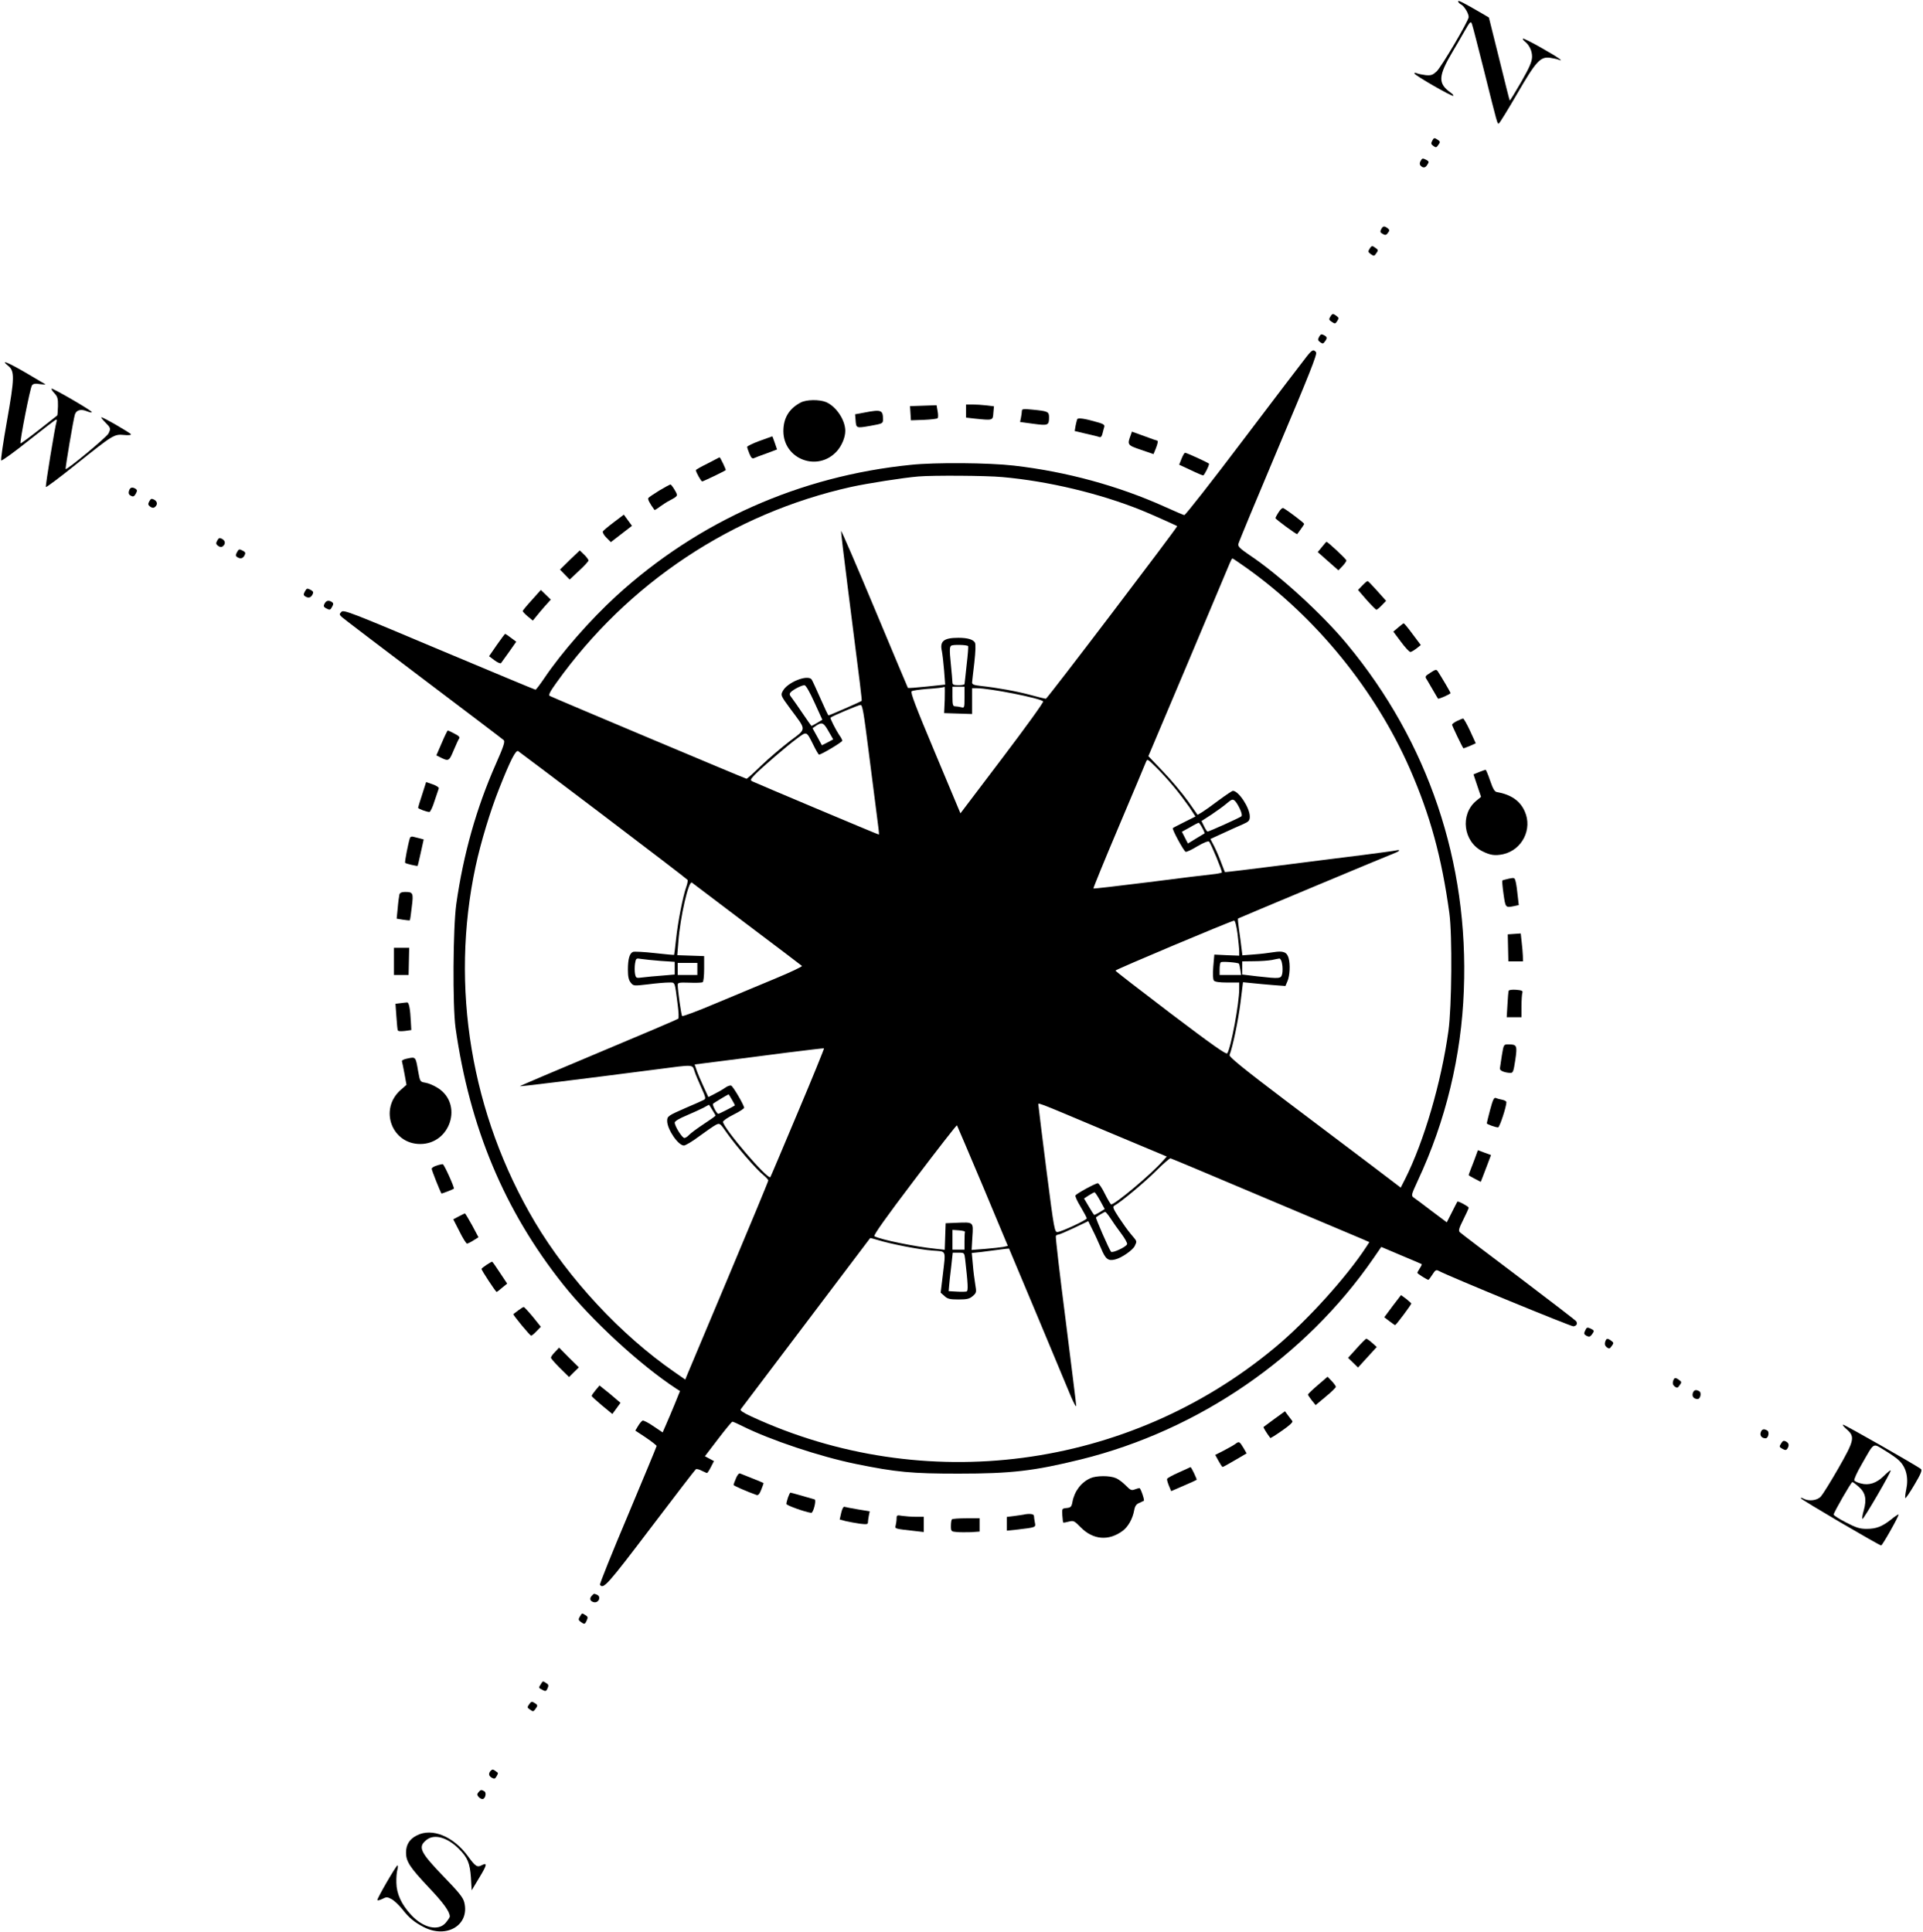 <?xml version="1.0" standalone="no"?>
<!DOCTYPE svg PUBLIC "-//W3C//DTD SVG 20010904//EN"
 "http://www.w3.org/TR/2001/REC-SVG-20010904/DTD/svg10.dtd">
<svg version="1.0" xmlns="http://www.w3.org/2000/svg"
 width="1274pt" height="1280pt" viewBox="0 0 1274 1280"
 preserveAspectRatio="xMidYMid meet">
<g transform="translate(0,1280) scale(0.1,-0.1)"
fill="#000000" stroke="none">
<path d="M9660 12791 c0 -6 9 -15 20 -21 21 -11 50 -59 50 -83 0 -24 -181
-331 -212 -360 -26 -24 -37 -28 -72 -25 -22 3 -49 8 -58 12 -10 5 -18 4 -18 0
0 -12 251 -156 258 -149 3 3 -4 12 -17 21 -86 61 -84 109 14 274 18 30 52 88
75 129 40 70 44 73 52 51 5 -13 40 -150 79 -305 92 -369 89 -357 99 -353 5 2
60 91 122 198 125 215 153 246 218 237 19 -3 44 -8 55 -12 43 -17 -3 16 -115
79 -63 36 -117 63 -120 60 -3 -3 2 -11 10 -17 31 -24 50 -62 50 -102 0 -32
-15 -68 -72 -168 -40 -69 -74 -125 -76 -123 -2 2 -33 127 -70 277 l-68 273
-44 26 c-126 73 -160 91 -160 81z"/>
<path d="M9489 11868 c-10 -18 -8 -24 7 -35 16 -12 21 -11 31 4 17 22 16 26
-7 40 -17 11 -21 10 -31 -9z"/>
<path d="M9411 11732 c-7 -13 -6 -23 1 -30 17 -17 32 -15 45 8 11 16 10 21 -6
30 -26 13 -29 13 -40 -8z"/>
<path d="M9150 11280 c-8 -15 -6 -21 11 -30 17 -10 23 -8 34 7 12 15 12 20 -2
31 -23 17 -31 15 -43 -8z"/>
<path d="M9073 11150 c-11 -16 -9 -21 9 -34 20 -14 23 -14 36 6 14 19 13 22
-3 34 -24 18 -28 18 -42 -6z"/>
<path d="M8813 10701 c-10 -16 -9 -22 11 -34 20 -14 23 -13 35 6 12 18 11 22
-5 34 -23 17 -27 17 -41 -6z"/>
<path d="M8739 10568 c-10 -18 -8 -24 7 -35 16 -12 21 -11 31 4 18 23 16 31
-7 43 -16 8 -21 6 -31 -12z"/>
<path d="M8657 10438 c-19 -24 -207 -270 -417 -548 -210 -278 -387 -504 -394
-503 -6 1 -65 26 -131 56 -304 137 -649 232 -999 272 -165 19 -520 22 -681 5
-736 -74 -1410 -374 -1950 -867 -172 -157 -364 -376 -478 -545 -29 -43 -55
-77 -59 -78 -4 0 -291 120 -639 266 -581 245 -632 265 -647 250 -15 -15 -15
-18 3 -35 11 -10 254 -195 540 -411 286 -216 526 -398 532 -404 10 -9 -1 -43
-52 -158 -129 -292 -215 -598 -262 -928 -22 -160 -25 -673 -5 -820 94 -662
324 -1212 712 -1700 189 -238 513 -536 750 -691 l25 -16 -34 -84 c-19 -46 -45
-108 -58 -137 l-23 -53 -61 41 c-33 23 -66 40 -72 37 -7 -3 -20 -19 -30 -36
l-18 -30 71 -47 c38 -26 70 -51 70 -55 0 -4 -86 -211 -190 -459 -105 -248
-188 -455 -185 -460 21 -34 53 3 335 375 160 211 295 387 300 390 5 3 23 -1
39 -10 17 -8 32 -15 35 -15 3 0 15 18 26 40 l20 39 -30 16 -30 16 87 114 c48
63 91 115 95 115 5 0 34 -13 66 -29 186 -93 513 -202 752 -251 270 -55 370
-64 680 -64 349 0 498 17 811 94 781 193 1486 678 1937 1331 l53 77 132 -56
c73 -30 134 -57 136 -58 2 -2 -4 -15 -13 -28 -9 -14 -16 -27 -16 -30 0 -5 65
-46 73 -46 3 0 15 16 27 35 18 29 25 33 40 25 69 -37 879 -370 894 -368 22 3
29 18 18 34 -4 6 -176 138 -382 294 -206 155 -381 288 -388 295 -11 10 -7 25
22 83 20 40 36 75 36 80 0 8 -70 46 -75 40 -1 -2 -18 -33 -36 -70 l-34 -67
-100 75 c-55 42 -108 82 -119 89 -18 13 -16 18 27 112 185 395 289 827 305
1262 33 848 -236 1644 -772 2291 -164 199 -452 462 -649 593 -60 41 -76 56
-73 72 2 11 121 298 265 639 205 485 259 621 250 632 -17 21 -25 18 -62 -28z
m-2017 -799 c304 -27 644 -108 920 -219 49 -19 229 -100 239 -106 5 -4 -861
-1144 -870 -1144 -4 0 -50 11 -101 25 -92 25 -220 48 -330 60 -45 5 -58 10
-58 23 1 9 7 69 15 132 8 74 10 121 4 132 -12 21 -49 32 -109 32 -97 0 -125
-22 -110 -88 4 -21 11 -79 15 -130 l7 -92 -122 -13 c-67 -7 -123 -11 -125 -9
-1 2 -101 238 -221 526 -120 287 -220 519 -222 514 -1 -4 18 -168 43 -363 90
-707 97 -761 93 -763 -6 -6 -213 -96 -219 -96 -3 0 -27 51 -54 113 -27 61 -53
118 -58 125 -26 35 -162 -19 -191 -77 -15 -27 -14 -30 50 -117 109 -147 110
-129 -4 -215 -53 -41 -138 -113 -188 -161 -50 -49 -94 -88 -98 -88 -6 0 -1282
537 -1304 549 -10 5 2 29 44 87 473 662 1167 1123 1954 1298 105 23 346 61
445 69 95 8 450 6 555 -4z m1617 -601 c463 -329 855 -811 1084 -1333 134 -307
210 -583 261 -955 20 -145 16 -622 -6 -780 -47 -341 -162 -734 -287 -982 l-29
-57 -192 146 c-106 80 -363 274 -571 431 -281 213 -376 290 -371 302 21 54 57
226 72 344 l17 138 60 -6 c33 -4 96 -9 141 -13 l80 -6 14 33 c15 36 19 110 7
152 -11 40 -36 49 -99 39 -29 -5 -88 -12 -130 -15 l-77 -6 -6 48 c-3 26 -10
80 -16 120 -6 41 -9 75 -7 76 4 3 1003 421 1041 435 33 13 36 23 5 16 -13 -3
-111 -16 -218 -30 -107 -13 -356 -45 -554 -70 -197 -25 -360 -45 -361 -43 -1
2 -12 29 -24 61 -11 31 -32 80 -46 108 l-26 50 83 38 c46 21 104 48 131 59 41
18 47 25 47 52 0 58 -74 170 -112 170 -5 0 -47 -28 -93 -62 -46 -35 -97 -71
-112 -80 l-29 -17 -64 91 c-36 50 -109 138 -163 194 l-99 104 263 622 c144
343 268 638 276 656 7 17 15 32 18 32 3 0 44 -28 92 -62z m-1843 -519 c2 -2
-2 -58 -10 -124 -7 -66 -13 -123 -14 -127 0 -5 -18 -8 -40 -8 -32 0 -40 4 -40
18 0 10 -5 67 -11 127 -9 88 -8 109 3 117 12 8 104 6 112 -3z m-1018 -374 l52
-114 -35 -21 c-19 -11 -35 -20 -37 -20 -1 0 -26 35 -55 78 -28 42 -61 89 -73
105 -19 24 -20 29 -8 42 20 19 72 45 90 45 9 -1 34 -44 66 -115z m863 18 l-4
-88 93 -3 92 -3 0 86 0 85 31 0 c87 0 419 -66 440 -87 5 -5 -117 -173 -270
-375 l-278 -367 -168 401 c-131 312 -165 402 -155 408 8 5 52 11 99 15 74 5
104 9 120 14 1 0 1 -38 0 -86z m131 16 c0 -69 -1 -71 -22 -65 -13 3 -31 6 -40
6 -15 0 -18 10 -18 65 l0 65 40 0 40 0 0 -71z m-636 -351 c21 -167 46 -360 55
-430 10 -71 16 -128 14 -128 -6 0 -815 341 -837 352 -17 9 -16 12 15 45 49 50
214 192 281 241 64 47 60 49 107 -45 17 -35 34 -63 37 -63 16 0 154 83 154 92
0 5 -8 22 -19 36 -23 34 -63 113 -59 117 9 9 185 84 199 84 13 1 21 -49 53
-301z m-264 125 l30 -52 -37 -20 -38 -19 -31 57 -31 56 26 18 c37 24 48 19 81
-40z m-1492 -556 c303 -230 554 -422 557 -427 3 -4 -1 -26 -9 -48 -22 -62 -55
-230 -67 -344 -6 -57 -12 -104 -13 -105 -1 -1 -59 4 -129 12 -70 8 -135 11
-143 8 -23 -9 -34 -47 -34 -118 0 -46 5 -69 19 -86 18 -22 19 -22 114 -11 53
7 114 12 136 12 45 0 40 14 61 -149 6 -46 8 -87 3 -91 -4 -4 -243 -106 -530
-226 -287 -120 -521 -220 -519 -221 3 -3 362 41 910 112 245 32 232 33 247
-12 6 -20 27 -69 45 -109 30 -67 32 -74 16 -82 -9 -5 -62 -29 -117 -52 -119
-52 -125 -56 -125 -87 0 -56 73 -163 111 -163 10 0 56 27 101 61 45 33 94 67
109 75 28 14 28 14 77 -56 63 -89 197 -243 240 -276 17 -14 32 -30 32 -36 0
-6 -120 -295 -266 -642 -146 -346 -270 -641 -275 -654 l-9 -23 -72 50 c-354
245 -701 618 -924 993 -423 713 -564 1560 -393 2358 34 158 97 367 156 515 74
187 110 258 126 248 7 -4 261 -196 565 -426z m3776 193 c35 -41 81 -103 105
-137 l41 -63 -72 -36 c-40 -20 -75 -38 -78 -41 -7 -6 72 -152 85 -157 6 -2 41
14 78 37 41 24 72 36 77 31 13 -13 89 -197 85 -205 -3 -3 -30 -9 -62 -12 -32
-3 -222 -26 -422 -52 -199 -25 -365 -44 -367 -42 -2 2 73 186 167 408 94 222
175 415 180 428 10 24 10 24 65 -30 31 -30 84 -88 118 -129z m441 -151 c11
-23 15 -43 9 -48 -10 -9 -214 -101 -224 -101 -3 0 -14 16 -23 35 l-17 35 68
44 c37 25 83 58 102 75 31 26 37 27 51 15 9 -8 24 -33 34 -55z m-250 -124 c11
-19 17 -36 15 -37 -3 -2 -29 -18 -58 -35 l-52 -32 -20 39 -20 39 53 29 c28 17
55 30 58 31 3 0 14 -15 24 -34z m-3015 -640 c195 -147 359 -271 363 -275 4 -4
-74 -41 -175 -83 -101 -42 -280 -117 -398 -166 -118 -50 -217 -87 -221 -83 -6
7 -29 168 -29 206 0 16 9 17 78 15 42 -2 82 0 87 3 6 3 10 44 10 90 l0 83 -89
3 -89 3 7 87 c12 165 68 410 90 394 6 -5 171 -129 366 -277z m3249 -63 c6 -49
11 -101 11 -116 l0 -28 -82 3 -83 4 -7 -80 c-4 -50 -2 -85 4 -92 7 -9 38 -13
89 -13 l79 0 0 -44 c0 -94 -54 -385 -79 -425 -7 -10 -96 53 -375 264 -201 153
-366 280 -366 284 0 7 768 330 786 331 7 0 16 -36 23 -88z m-3821 -179 l92 -6
0 -42 0 -42 -82 -7 c-46 -3 -104 -9 -129 -12 -45 -6 -46 -5 -52 24 -3 16 -3
47 0 67 6 36 7 37 42 31 20 -3 78 -9 129 -13z m4116 -19 c4 -20 4 -49 1 -65
-8 -34 -13 -35 -165 -18 l-100 12 0 43 0 44 78 1 c42 0 95 4 117 8 22 5 45 9
51 10 7 0 15 -15 18 -35z m-286 1 c2 -1 6 -19 9 -39 l6 -36 -72 0 -71 0 0 38
c0 21 3 42 8 46 6 7 112 -1 120 -9z m-3588 -35 l0 -40 -65 0 -65 0 0 40 0 40
65 0 65 0 0 -40z m665 -952 c-98 -233 -179 -425 -181 -427 -17 -21 -312 324
-314 366 0 7 32 29 70 48 39 19 70 40 70 45 0 17 -73 142 -86 147 -7 3 -26 -4
-41 -15 -15 -11 -47 -29 -69 -40 l-41 -21 -31 67 c-17 37 -38 85 -46 108 l-14
41 181 23 c100 13 292 37 427 55 135 17 247 30 249 29 2 -2 -76 -194 -174
-426z m-436 86 c12 -20 21 -37 19 -39 -17 -11 -103 -55 -109 -55 -11 0 -42 60
-35 67 5 5 96 60 103 62 0 1 11 -15 22 -35z m2473 -206 l408 -171 -28 -31
c-74 -85 -314 -286 -340 -286 -4 0 -23 32 -42 70 -19 39 -40 70 -47 70 -15 0
-141 -68 -148 -81 -3 -5 12 -39 35 -76 22 -37 40 -71 40 -76 0 -10 -163 -87
-193 -90 -20 -2 -23 10 -74 408 -29 226 -52 418 -53 429 0 22 -50 41 442 -166z
m-2603 138 c12 -18 21 -35 21 -38 0 -3 -35 -28 -78 -56 -44 -29 -87 -61 -97
-72 -10 -11 -24 -20 -31 -20 -15 0 -64 78 -64 102 0 9 30 27 78 47 42 18 93
41 112 51 19 11 36 19 37 20 1 0 11 -15 22 -34z m1792 -504 l166 -397 -30 -7
c-17 -3 -71 -9 -120 -13 l-90 -7 5 86 c7 101 9 99 -107 94 l-70 -3 -3 -88 -3
-88 -62 7 c-132 13 -366 61 -404 83 -9 4 76 124 265 373 152 201 279 364 282
362 2 -3 79 -184 171 -402z m1859 -75 c333 -140 627 -265 654 -276 l48 -21
-18 -28 c-131 -202 -397 -496 -608 -671 -972 -809 -2324 -986 -3469 -456 -56
26 -76 40 -69 48 14 19 855 1132 857 1134 0 1 23 -5 50 -13 87 -27 277 -64
363 -70 95 -8 88 10 68 -164 l-14 -115 25 -22 c20 -19 35 -23 93 -23 57 0 73
4 95 23 24 21 25 25 16 77 -5 30 -13 90 -16 132 l-7 76 59 6 c32 4 87 11 123
16 35 5 65 8 65 7 2 -3 369 -880 411 -982 19 -44 34 -71 34 -60 0 11 -32 266
-70 568 -39 302 -68 553 -65 558 4 5 11 9 17 9 6 0 53 20 104 44 l94 45 28
-57 c16 -31 41 -87 57 -124 29 -71 47 -85 93 -73 43 10 118 63 130 90 15 33
17 27 -25 77 -20 23 -56 74 -81 112 -37 57 -42 70 -30 77 47 26 204 158 278
232 47 47 90 84 95 82 6 -1 282 -117 615 -258z m-1081 -23 l30 -55 -32 -20
c-18 -10 -34 -19 -37 -19 -3 1 -19 25 -36 55 l-32 54 32 21 c17 11 34 20 38
20 3 0 20 -25 37 -56z m68 -116 c15 -24 47 -69 71 -101 24 -32 42 -64 39 -71
-7 -19 -97 -60 -106 -50 -12 13 -104 224 -100 228 20 15 55 36 61 36 4 0 20
-19 35 -42z m-964 -90 c-2 -5 -3 -33 -3 -63 l0 -55 -40 0 -40 0 0 66 0 65 43
-3 c23 -2 41 -6 40 -10z m1 -180 c19 -166 21 -211 10 -215 -6 -2 -36 -3 -65
-1 l-54 3 3 35 c1 19 8 77 14 128 l10 92 39 0 c37 0 38 -1 43 -42z"/>
<path d="M53 10377 c45 -35 44 -79 -7 -367 -25 -140 -42 -258 -38 -261 4 -4
86 55 182 132 96 76 178 139 182 139 4 0 5 -6 3 -12 -10 -29 -76 -431 -71
-435 3 -3 94 65 202 152 243 194 250 199 315 193 27 -3 48 -1 47 4 -4 10 -191
118 -197 113 -2 -2 11 -18 28 -35 34 -35 36 -39 20 -72 -10 -23 -277 -244
-284 -236 -4 4 51 328 61 361 9 30 40 39 80 22 19 -8 34 -10 32 -5 -4 12 -261
161 -267 155 -2 -3 6 -17 20 -31 20 -22 24 -35 23 -85 -1 -33 -3 -61 -5 -62
-2 -2 -57 -45 -122 -96 -65 -51 -120 -91 -121 -89 -7 8 64 371 76 385 9 11 23
13 52 8 22 -3 38 -4 36 -1 -3 2 -60 36 -127 75 -120 70 -174 92 -120 48z"/>
<path d="M5305 10133 c-77 -40 -115 -103 -115 -190 1 -187 228 -272 354 -133
33 37 56 92 56 135 0 72 -61 163 -128 191 -45 18 -129 17 -167 -3z"/>
<path d="M6117 10112 l-88 -3 3 -47 3 -47 85 3 c47 2 88 7 92 11 4 4 4 25 0
46 l-7 40 -88 -3z"/>
<path d="M6400 10076 l0 -43 61 -7 c117 -12 117 -12 120 38 l4 44 -50 6 c-27
3 -69 6 -92 6 l-43 0 0 -44z"/>
<path d="M6770 10078 c0 -9 -3 -29 -6 -45 l-6 -29 88 -12 c98 -13 104 -11 104
44 0 37 -9 40 -112 50 -57 6 -68 4 -68 -8z"/>
<path d="M5725 10066 l-60 -11 3 -35 c4 -58 3 -58 96 -42 83 15 86 16 86 43 0
63 -12 67 -125 45z"/>
<path d="M7137 10023 c-2 -4 -7 -24 -11 -43 l-6 -36 76 -18 c41 -9 81 -19 88
-22 9 -3 16 5 20 23 4 15 9 36 12 45 4 13 -7 20 -48 31 -78 23 -125 30 -131
20z"/>
<path d="M7491 9917 c-24 -64 -22 -67 67 -97 l84 -29 14 34 c13 32 18 55 11
55 -2 0 -40 13 -85 30 l-83 30 -8 -23z"/>
<path d="M5033 9879 c-46 -17 -83 -35 -83 -40 0 -5 7 -26 15 -45 12 -29 19
-35 32 -29 10 5 48 19 85 32 l66 25 -15 44 c-8 24 -16 44 -16 43 -1 0 -39 -14
-84 -30z"/>
<path d="M7828 9761 l-16 -40 75 -35 c41 -20 79 -36 84 -36 7 0 39 62 39 77 0
5 -148 73 -159 73 -4 0 -15 -18 -23 -39z"/>
<path d="M4688 9729 c-43 -21 -78 -41 -78 -44 0 -13 35 -75 42 -75 7 0 148 68
156 75 3 3 -36 85 -41 85 -1 -1 -37 -19 -79 -41z"/>
<path d="M4368 9550 c-37 -23 -70 -45 -73 -50 -5 -8 9 -35 41 -79 2 -1 18 8
36 22 18 13 47 32 63 40 58 31 58 31 35 70 -12 21 -25 37 -28 37 -4 0 -37 -18
-74 -40z"/>
<path d="M855 9549 c-5 -14 -2 -25 6 -30 21 -13 27 -11 40 12 9 17 8 23 -2 30
-23 14 -37 10 -44 -12z"/>
<path d="M989 9478 c-10 -18 -8 -24 6 -35 14 -9 22 -10 32 -2 19 16 16 37 -7
49 -16 8 -21 6 -31 -12z"/>
<path d="M8471 9406 c-12 -18 -21 -36 -21 -39 0 -7 140 -110 144 -106 1 2 12
17 24 33 12 16 22 32 22 35 0 6 -105 86 -137 104 -6 4 -20 -7 -32 -27z"/>
<path d="M4067 9340 c-36 -27 -69 -55 -73 -61 -3 -6 7 -25 23 -41 l30 -30 70
54 70 54 -27 37 -27 37 -66 -50z"/>
<path d="M1439 9218 c-10 -18 -8 -24 6 -35 14 -9 22 -10 32 -2 19 16 16 37 -7
49 -16 8 -21 6 -31 -12z"/>
<path d="M8758 9176 l-28 -34 69 -61 68 -60 26 27 c15 16 27 33 27 38 0 9
-123 124 -132 124 -2 0 -15 -15 -30 -34z"/>
<path d="M1569 9139 c-9 -17 -8 -23 2 -30 22 -14 38 -10 49 11 8 15 6 21 -9
30 -27 14 -29 13 -42 -11z"/>
<path d="M3775 9090 l-65 -64 32 -33 32 -33 62 58 c34 31 62 62 63 68 0 5 -12
23 -28 38 l-30 29 -66 -63z"/>
<path d="M9025 8920 l-28 -29 57 -66 c32 -36 61 -65 65 -65 4 0 20 13 35 29
l29 30 -58 65 c-32 36 -61 66 -64 66 -4 0 -20 -13 -36 -30z"/>
<path d="M2019 8879 c-9 -17 -8 -23 2 -30 22 -14 38 -10 49 11 8 15 6 21 -9
30 -27 14 -29 13 -42 -11z"/>
<path d="M3524 8825 c-33 -36 -60 -69 -61 -73 -1 -4 14 -20 33 -36 l34 -28 23
28 c12 16 39 47 59 70 l37 41 -33 32 -33 32 -59 -66z"/>
<path d="M2150 8800 c-8 -15 -6 -21 9 -30 27 -14 29 -13 42 11 9 17 8 23 -2
30 -22 14 -38 10 -49 -11z"/>
<path d="M9263 8642 l-32 -27 50 -67 c28 -38 56 -68 63 -68 6 0 24 11 40 23
l29 23 -54 72 c-29 40 -56 72 -59 72 -3 0 -19 -13 -37 -28z"/>
<path d="M3291 8526 l-51 -74 36 -27 c20 -15 39 -23 43 -19 4 5 28 39 54 75
l47 67 -35 26 c-18 14 -36 26 -38 26 -3 0 -27 -33 -56 -74z"/>
<path d="M9477 8343 c-36 -23 -38 -26 -24 -46 7 -12 26 -44 42 -72 16 -27 30
-52 32 -54 3 -5 83 30 83 37 0 4 -62 110 -84 143 -10 15 -15 14 -49 -8z"/>
<path d="M9653 8023 c-18 -9 -33 -20 -33 -25 0 -7 67 -147 75 -156 1 -1 20 6
42 15 l40 18 -38 83 c-21 45 -42 82 -46 81 -4 0 -23 -8 -40 -16z"/>
<path d="M2927 7878 l-36 -83 22 -11 c59 -30 62 -29 92 43 16 38 32 73 37 80
7 8 -3 18 -31 32 -22 12 -42 21 -44 21 -3 0 -21 -37 -40 -82z"/>
<path d="M9798 7684 l-36 -15 25 -75 25 -74 -33 -27 c-107 -90 -85 -269 41
-333 54 -27 84 -31 138 -20 126 28 197 167 143 285 -31 70 -92 111 -185 127
-14 2 -26 23 -44 76 -13 39 -27 72 -30 71 -4 0 -23 -7 -44 -15z"/>
<path d="M2797 7536 c-15 -45 -27 -85 -27 -88 0 -7 57 -28 75 -28 6 0 22 33
34 73 13 39 26 77 28 83 2 7 -15 18 -40 27 l-44 15 -26 -82z"/>
<path d="M2716 7248 c-12 -36 -36 -161 -32 -165 5 -6 79 -23 83 -20 1 2 11 42
21 89 l19 86 -26 7 c-14 3 -34 8 -44 11 -9 3 -19 -1 -21 -8z"/>
<path d="M9996 6978 c-22 -5 -41 -10 -43 -12 -2 -2 1 -42 8 -90 13 -91 13 -91
69 -80 l32 7 -7 61 c-3 34 -9 75 -13 92 -7 29 -8 30 -46 22z"/>
<path d="M2646 6873 c-2 -10 -8 -50 -11 -89 l-7 -71 42 -7 c24 -4 44 -5 45 -4
2 2 8 41 13 88 12 94 9 100 -45 100 -22 0 -33 -5 -37 -17z"/>
<path d="M10032 6612 l-43 -3 2 -90 2 -89 48 0 49 0 -1 38 c-1 20 -4 62 -8 92
l-6 55 -43 -3z"/>
<path d="M2610 6430 l0 -90 49 0 48 0 2 90 2 90 -50 0 -51 0 0 -90z"/>
<path d="M9995 6235 c-2 -5 -6 -47 -8 -92 l-5 -83 49 0 49 0 0 74 c0 41 3 81
6 89 4 12 -5 16 -42 19 -26 2 -48 -1 -49 -7z"/>
<path d="M2652 6153 l-32 -4 6 -82 c3 -45 7 -87 9 -93 2 -7 19 -8 47 -5 l43 6
-3 55 c-4 87 -13 130 -25 128 -7 0 -27 -3 -45 -5z"/>
<path d="M9950 5808 c-6 -40 -12 -79 -13 -87 -2 -15 29 -28 68 -30 19 -1 22 8
34 86 14 96 11 103 -46 103 -31 0 -31 0 -43 -72z"/>
<path d="M2702 5787 c-27 -5 -42 -13 -39 -20 2 -7 10 -44 17 -83 l13 -72 -41
-36 c-141 -128 -56 -356 132 -356 201 0 285 265 117 371 -25 16 -62 32 -82 35
-36 6 -36 6 -49 78 -16 94 -16 94 -68 83z"/>
<path d="M9872 5446 c-12 -46 -22 -86 -22 -89 0 -6 58 -27 75 -27 10 0 55 137
55 167 0 6 -12 13 -27 16 -16 3 -35 8 -43 12 -13 4 -20 -12 -38 -79z"/>
<path d="M9774 5132 c-10 -26 -23 -62 -31 -81 -7 -18 -13 -35 -13 -37 0 -2 18
-13 40 -24 l40 -21 11 28 c6 16 21 55 34 89 l23 61 -44 16 -43 16 -17 -47z"/>
<path d="M2893 5077 c-18 -5 -33 -15 -33 -21 0 -10 58 -156 65 -164 2 -2 76
27 82 32 6 5 -64 160 -73 162 -5 1 -24 -3 -41 -9z"/>
<path d="M3039 4740 l-36 -19 41 -80 c22 -45 45 -81 50 -81 5 0 24 9 42 21
l34 21 -42 79 c-24 43 -45 79 -48 79 -3 -1 -21 -9 -41 -20z"/>
<path d="M3223 4419 c-18 -12 -33 -24 -33 -27 0 -9 94 -152 100 -152 3 0 20
13 37 28 l33 27 -48 72 c-26 40 -49 73 -52 73 -3 0 -20 -10 -37 -21z"/>
<path d="M9226 4146 l-55 -74 34 -26 c18 -14 36 -26 38 -26 6 0 107 135 107
143 0 2 -15 16 -34 31 l-34 25 -56 -73z"/>
<path d="M3434 4118 c-16 -12 -31 -23 -33 -25 -5 -4 110 -143 118 -143 4 0 20
13 36 30 l28 29 -53 66 c-30 36 -57 65 -60 65 -4 0 -20 -10 -36 -22z"/>
<path d="M10502 3984 c-10 -20 -8 -25 9 -35 17 -8 23 -7 35 8 18 25 18 28 -10
41 -20 9 -25 7 -34 -14z"/>
<path d="M8988 3866 l-57 -63 33 -32 33 -32 62 68 62 68 -31 28 c-17 15 -34
27 -38 27 -4 0 -33 -29 -64 -64z"/>
<path d="M10634 3908 c-4 -15 -1 -25 11 -35 16 -11 20 -10 33 9 14 19 13 22
-3 34 -26 19 -33 18 -41 -8z"/>
<path d="M3677 3842 c-15 -15 -27 -32 -27 -38 0 -5 27 -36 60 -69 l60 -59 32
32 33 32 -66 65 -65 66 -27 -29z"/>
<path d="M8730 3622 c-36 -31 -65 -59 -65 -62 0 -3 11 -20 25 -38 l26 -32 67
56 c37 30 67 60 67 65 0 5 -12 22 -27 38 l-28 29 -65 -56z"/>
<path d="M11084 3648 c-4 -15 -1 -25 11 -35 16 -11 20 -10 33 9 14 19 13 22
-3 34 -26 19 -33 18 -41 -8z"/>
<path d="M3946 3589 c-14 -17 -26 -34 -26 -38 0 -4 31 -32 69 -64 l68 -56 27
37 27 37 -33 28 c-18 16 -49 42 -70 58 l-36 29 -26 -31z"/>
<path d="M11215 3569 c-7 -21 7 -39 32 -39 18 0 27 41 12 51 -23 14 -37 10
-44 -12z"/>
<path d="M8444 3399 c-38 -28 -71 -52 -73 -54 -2 -3 18 -37 45 -73 2 -2 37 20
78 49 48 33 73 56 68 63 -5 6 -18 23 -29 38 l-20 27 -69 -50z"/>
<path d="M12235 3329 c56 -49 50 -73 -57 -260 -51 -89 -103 -172 -115 -185
-24 -26 -78 -33 -114 -14 -10 6 -19 7 -19 3 0 -8 520 -313 533 -313 8 0 121
200 115 205 -2 2 -24 -12 -48 -32 -61 -48 -99 -63 -164 -63 -45 0 -70 8 -137
43 -45 23 -82 47 -81 52 2 16 116 215 124 215 4 0 23 -14 42 -31 45 -39 54
-82 34 -155 -9 -30 -13 -56 -9 -58 7 -5 193 315 187 321 -2 3 -22 -13 -45 -36
-48 -48 -100 -65 -153 -50 -21 5 -40 14 -43 20 -4 5 18 54 49 107 86 150 71
141 152 92 38 -23 80 -52 92 -64 50 -45 68 -115 51 -195 -6 -29 -9 -55 -6 -57
3 -3 30 37 60 88 42 70 52 96 44 104 -20 18 -504 294 -516 294 -7 0 4 -14 24
-31z"/>
<path d="M11665 3309 c-7 -21 7 -39 32 -39 18 0 27 41 12 51 -23 14 -37 10
-44 -12z"/>
<path d="M11802 3239 c-16 -25 -16 -26 9 -40 17 -9 23 -8 30 2 14 22 11 37 -9
48 -14 7 -21 5 -30 -10z"/>
<path d="M8185 3233 c-11 -8 -46 -28 -77 -44 l-57 -29 22 -40 c12 -22 24 -40
27 -40 3 0 40 20 82 45 l77 45 -20 35 c-27 45 -30 46 -54 28z"/>
<path d="M7810 3044 c-41 -18 -76 -37 -78 -43 -2 -5 4 -25 12 -45 l15 -36 83
36 c45 19 84 37 86 39 3 3 -36 86 -41 84 -1 -1 -36 -16 -77 -35z"/>
<path d="M4876 3005 c-9 -21 -16 -40 -16 -44 0 -5 88 -44 151 -66 12 -5 21 5
33 36 9 23 16 42 14 43 -2 2 -106 44 -155 63 -7 3 -19 -11 -27 -32z"/>
<path d="M7225 3006 c-62 -27 -107 -87 -120 -158 -6 -32 -11 -37 -39 -40 -30
-3 -31 -4 -28 -48 2 -24 4 -46 6 -48 2 -2 19 1 37 6 32 8 37 5 79 -38 82 -83
185 -92 278 -23 36 27 66 80 76 136 5 28 14 41 34 49 15 7 28 13 30 14 6 4
-21 84 -29 84 -4 0 -19 -4 -32 -9 -21 -8 -29 -4 -58 26 -19 19 -48 42 -66 49
-41 18 -129 17 -168 0z"/>
<path d="M5221 2879 c-6 -18 -11 -37 -11 -44 0 -9 118 -52 164 -59 14 -2 36
85 23 89 -58 17 -156 45 -160 45 -3 0 -10 -14 -16 -31z"/>
<path d="M5573 2776 l-10 -44 41 -11 c23 -5 65 -13 94 -17 43 -5 52 -4 52 8 0
9 3 29 6 45 l6 29 -78 13 c-42 7 -82 15 -89 17 -7 3 -16 -13 -22 -40z"/>
<path d="M6780 2764 c-8 -1 -36 -6 -62 -9 l-48 -6 0 -46 0 -45 58 6 c137 16
135 15 128 48 -3 17 -6 37 -6 44 0 13 -31 17 -70 8z"/>
<path d="M5940 2739 c0 -13 -3 -34 -6 -46 -6 -23 -10 -22 134 -38 l52 -6 0 51
0 50 -52 0 c-29 0 -70 3 -90 6 -35 6 -38 5 -38 -17z"/>
<path d="M6307 2733 c-4 -3 -7 -23 -7 -44 0 -35 2 -37 38 -40 20 -2 63 -2 95
-1 l57 4 0 44 0 44 -88 0 c-49 0 -92 -3 -95 -7z"/>
<path d="M3922 2228 c-18 -18 -14 -36 9 -43 34 -11 56 36 23 49 -20 8 -18 8
-32 -6z"/>
<path d="M3842 2089 c-11 -18 -11 -23 5 -35 25 -18 28 -18 40 9 9 19 8 26 -8
35 -24 15 -22 16 -37 -9z"/>
<path d="M3582 1639 c-15 -23 -15 -22 14 -37 18 -10 23 -8 32 12 8 18 6 25 -9
34 -24 15 -22 16 -37 -9z"/>
<path d="M3506 1508 c-14 -20 -14 -23 6 -36 19 -14 22 -13 34 3 18 24 18 28
-6 42 -16 11 -21 9 -34 -9z"/>
<path d="M3252 1068 c-18 -18 -15 -36 8 -48 15 -8 21 -6 30 11 7 11 10 22 8
23 -2 1 -10 7 -19 14 -12 9 -18 9 -27 0z"/>
<path d="M3170 925 c-10 -12 -10 -18 0 -30 7 -8 18 -15 26 -15 19 0 29 41 13
51 -19 12 -25 11 -39 -6z"/>
<path d="M2762 639 c-49 -24 -72 -62 -72 -114 0 -59 25 -97 147 -227 101 -106
143 -164 143 -197 0 -5 -12 -23 -26 -40 -49 -59 -150 -36 -231 52 -64 69 -96
140 -97 212 -1 33 2 72 7 88 4 15 4 27 0 27 -9 -1 -133 -215 -133 -229 0 -5
14 -2 31 6 29 15 35 15 64 -1 17 -9 49 -40 71 -67 44 -57 80 -86 142 -118 153
-78 305 15 268 164 -7 31 -36 67 -132 166 -163 169 -178 201 -117 249 51 40
137 16 213 -60 58 -58 73 -94 80 -190 l5 -85 51 85 c51 84 54 101 15 81 -29
-16 -42 -7 -90 59 -96 132 -238 191 -339 139z"/>
</g>
</svg>
